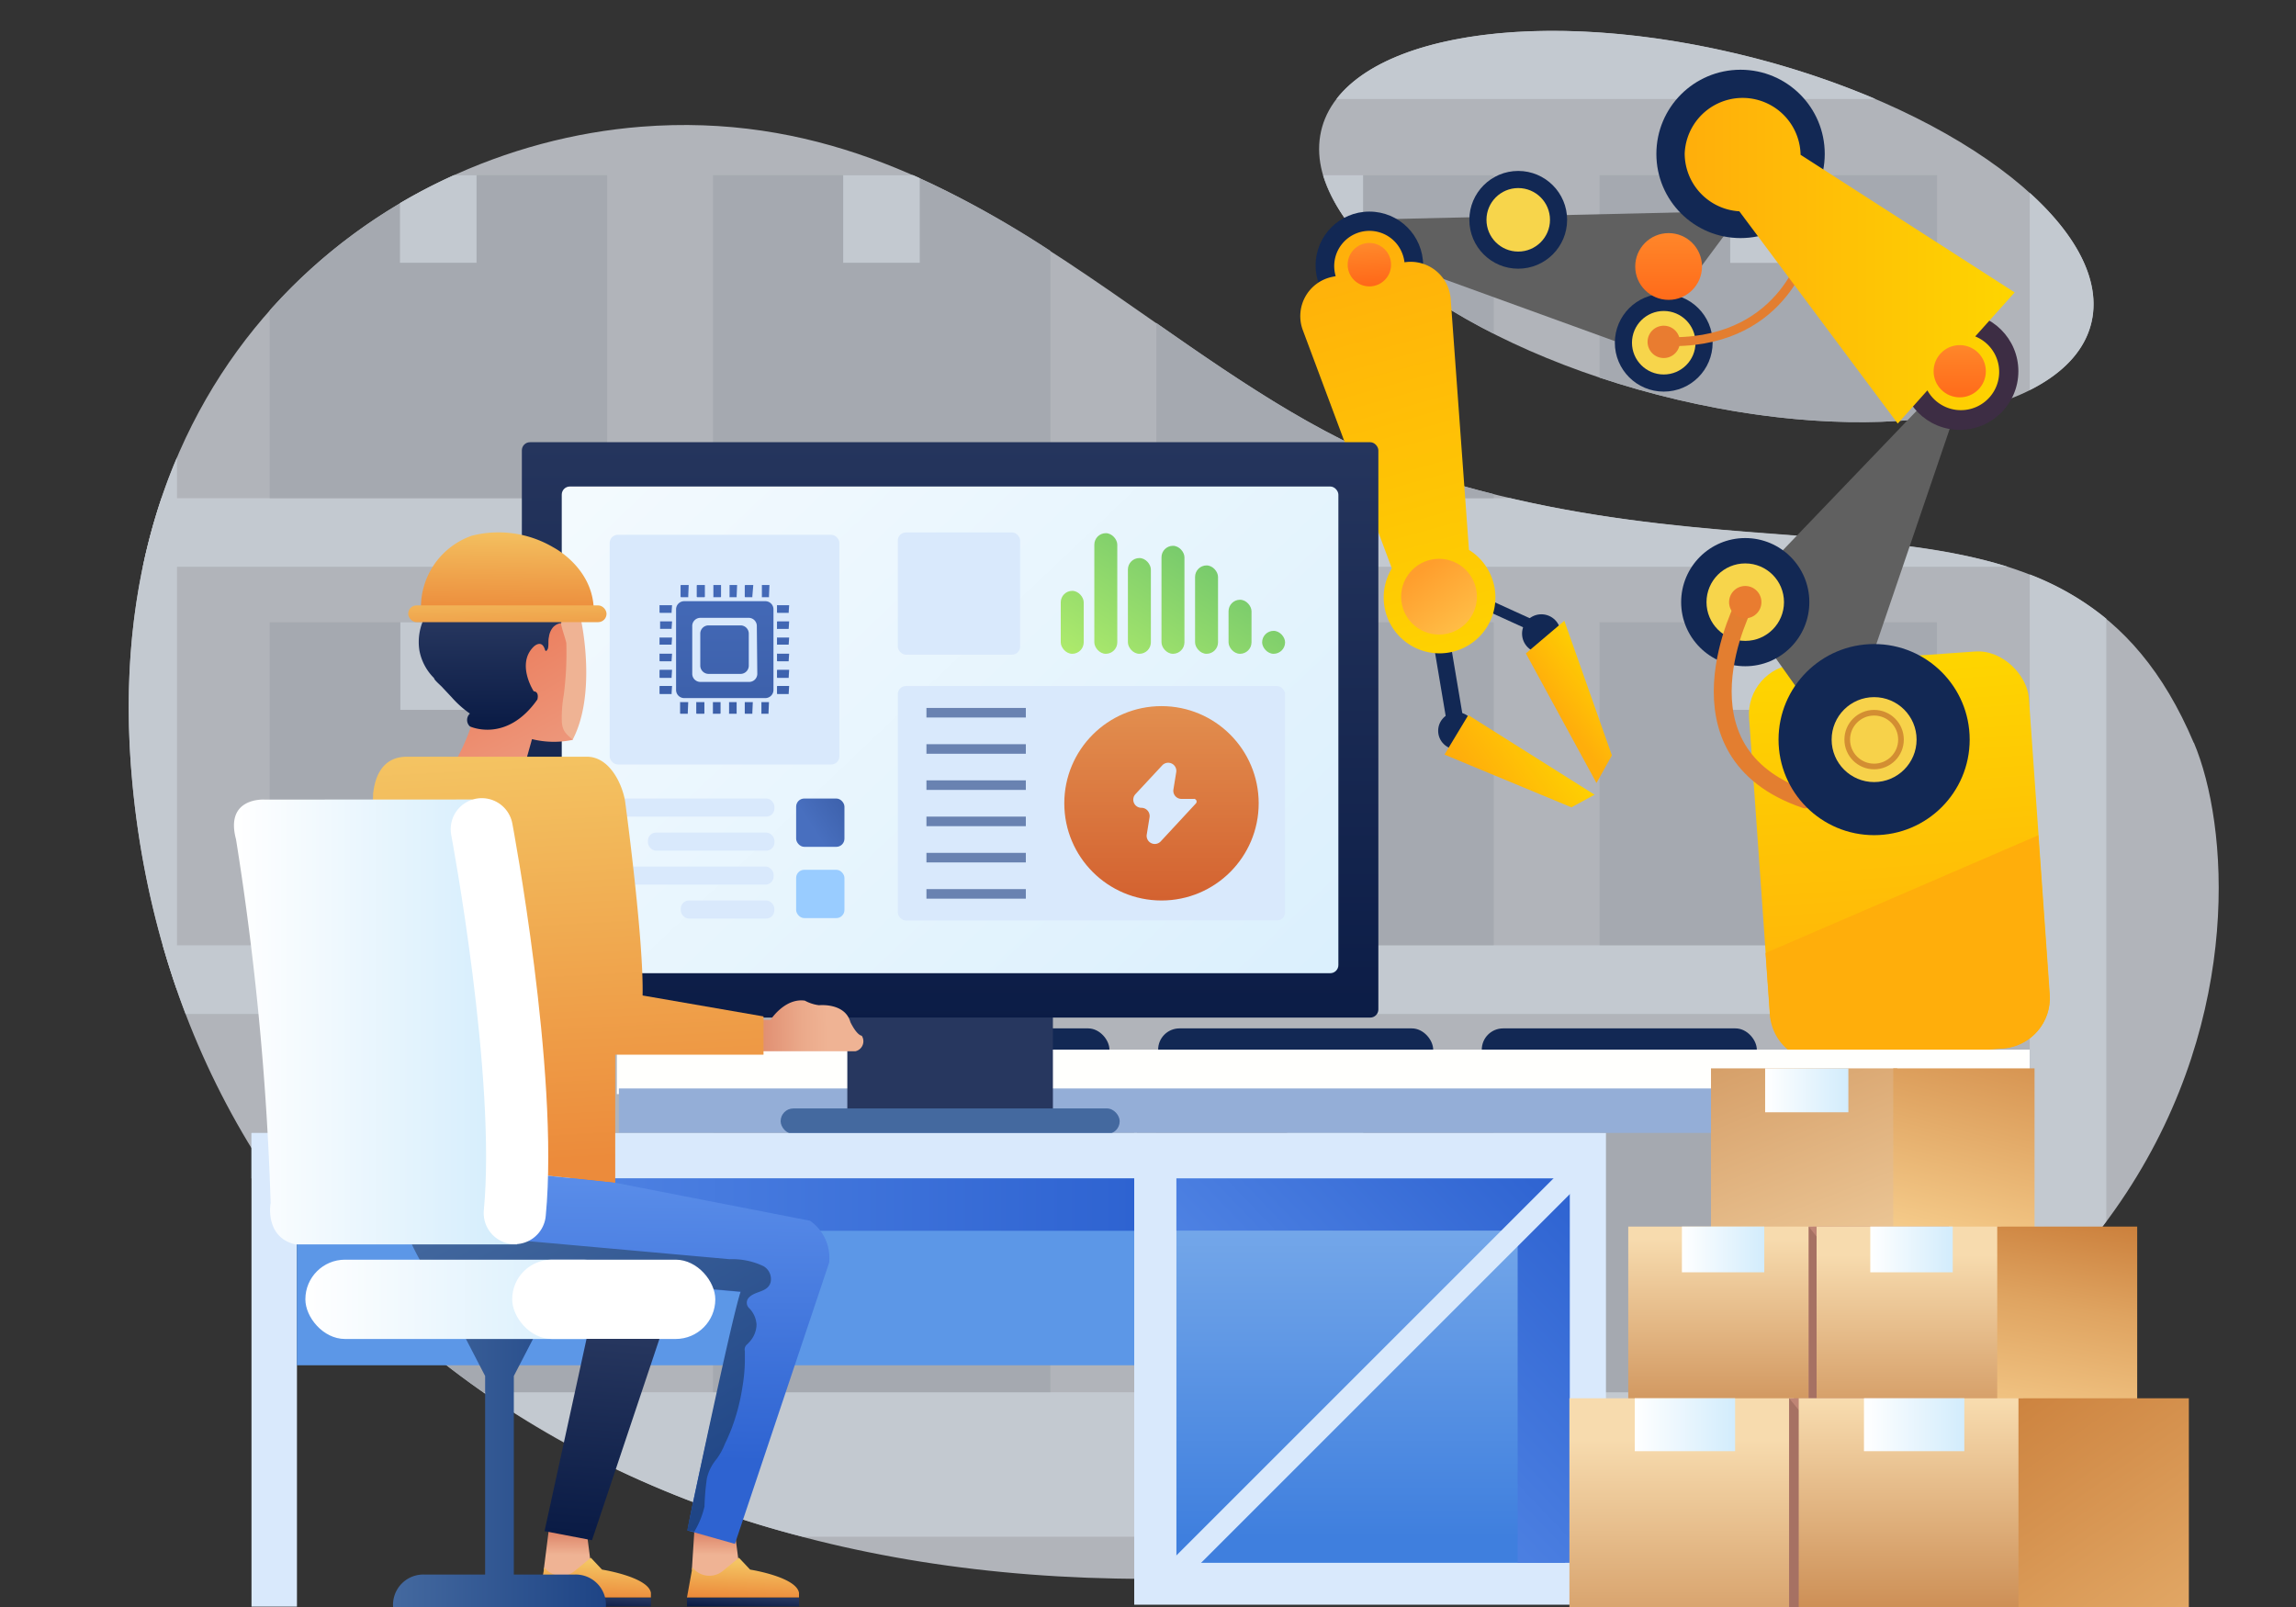 <svg xmlns="http://www.w3.org/2000/svg" xmlns:xlink="http://www.w3.org/1999/xlink" width="240" height="168" viewBox="0 0 240 168">
  <rect x="0" y="0" width="240" height="168" fill="#333333" stroke="none"/>
  <defs>
    <style>
      .cls-1, .cls-15, .cls-17, .cls-20, .cls-67 {
        fill: none;
      }

      .cls-2 {
        opacity: 0.78;
      }

      .cls-3 {
        fill: #d5d9e0;
      }

      .cls-3, .cls-4, .cls-5 {
        fill-rule: evenodd;
      }

      .cls-4, .cls-6 {
        fill: #ecf4fd;
      }

      .cls-5, .cls-7 {
        fill: #c5cbd4;
      }

      .cls-8 {
        fill: #122854;
      }

      .cls-9 {
        fill: url(#未命名的渐变_11);
      }

      .cls-10 {
        fill: url(#未命名的渐变_11-2);
      }

      .cls-11 {
        fill: #606060;
      }

      .cls-12 {
        fill: url(#未命名的渐变_11-3);
      }

      .cls-13 {
        fill: #ffae0b;
      }

      .cls-14 {
        fill: #f7d54b;
      }

      .cls-15, .cls-20 {
        stroke: #e37e30;
      }

      .cls-15, .cls-20, .cls-67 {
        stroke-linecap: round;
        stroke-linejoin: round;
      }

      .cls-15 {
        stroke-width: 1.87px;
      }

      .cls-16 {
        fill: #f7d24a;
      }

      .cls-17 {
        stroke: #d38e32;
        stroke-width: 0.59px;
      }

      .cls-17, .cls-45 {
        stroke-miterlimit: 10;
      }

      .cls-18 {
        fill: #e97c30;
      }

      .cls-19 {
        fill: #3d2d44;
      }

      .cls-20 {
        stroke-width: 0.93px;
      }

      .cls-21 {
        fill: url(#未命名的渐变_11-4);
      }

      .cls-22 {
        fill: url(#未命名的渐变_11-5);
      }

      .cls-23 {
        fill: url(#未命名的渐变_17);
      }

      .cls-24 {
        fill: url(#未命名的渐变_17-2);
      }

      .cls-25 {
        fill: url(#未命名的渐变_23);
      }

      .cls-26 {
        fill: url(#未命名的渐变_17-3);
      }

      .cls-27 {
        fill: #fffffd;
      }

      .cls-28 {
        fill: #94aed7;
      }

      .cls-29 {
        fill: #27375f;
      }

      .cls-30 {
        fill: #44699f;
      }

      .cls-31 {
        fill: url(#linear-gradient);
      }

      .cls-32 {
        fill: url(#linear-gradient-2);
      }

      .cls-33 {
        fill: #d9e9fc;
      }

      .cls-34 {
        fill: url(#未命名的渐变_64);
      }

      .cls-35 {
        fill: #9cf;
      }

      .cls-36 {
        fill: url(#linear-gradient-3);
      }

      .cls-37 {
        fill: url(#linear-gradient-5);
      }

      .cls-38 {
        fill: url(#linear-gradient-6);
      }

      .cls-39 {
        fill: url(#linear-gradient-7);
      }

      .cls-40 {
        fill: url(#linear-gradient-8);
      }

      .cls-41 {
        fill: url(#linear-gradient-9);
      }

      .cls-42 {
        fill: url(#linear-gradient-10);
      }

      .cls-43 {
        fill: url(#linear-gradient-11);
      }

      .cls-44 {
        fill: url(#linear-gradient-12);
      }

      .cls-45 {
        fill: #6982b1;
        stroke: #6982b1;
      }

      .cls-46 {
        fill: #5c97e7;
      }

      .cls-47 {
        fill: url(#linear-gradient-13);
      }

      .cls-48 {
        fill: url(#linear-gradient-14);
      }

      .cls-49 {
        fill: url(#linear-gradient-15);
      }

      .cls-50 {
        fill: url(#未命名的渐变_40);
      }

      .cls-51 {
        fill: url(#linear-gradient-16);
      }

      .cls-52 {
        fill: url(#linear-gradient-17);
      }

      .cls-53 {
        fill: url(#未命名的渐变_40-2);
      }

      .cls-54 {
        fill: url(#linear-gradient-18);
      }

      .cls-55 {
        fill: url(#linear-gradient-19);
      }

      .cls-56 {
        fill: url(#未命名的渐变_59);
      }

      .cls-57 {
        fill: #efb394;
      }

      .cls-58 {
        fill: url(#linear-gradient-20);
      }

      .cls-59 {
        fill: url(#linear-gradient-21);
      }

      .cls-60 {
        fill: url(#linear-gradient-22);
      }

      .cls-61 {
        fill: url(#linear-gradient-23);
      }

      .cls-62 {
        fill: url(#linear-gradient-24);
      }

      .cls-63 {
        fill: url(#linear-gradient-25);
      }

      .cls-64 {
        fill: url(#linear-gradient-26);
      }

      .cls-65 {
        fill: url(#linear-gradient-27);
      }

      .cls-66 {
        fill: url(#linear-gradient-28);
      }

      .cls-67 {
        stroke: #fff;
        stroke-width: 6.5px;
      }

      .cls-68 {
        fill: url(#linear-gradient-29);
      }

      .cls-69 {
        fill: #fff;
      }

      .cls-70 {
        fill: url(#linear-gradient-30);
      }

      .cls-71 {
        fill: url(#linear-gradient-31);
      }

      .cls-72 {
        fill: url(#未命名的渐变_66);
      }

      .cls-73 {
        fill: url(#linear-gradient-32);
      }

      .cls-74 {
        fill: url(#未命名的渐变_38);
      }

      .cls-75 {
        fill: #bf8575;
      }

      .cls-76 {
        fill: url(#linear-gradient-33);
      }

      .cls-77 {
        fill: #a67163;
      }

      .cls-78 {
        fill: url(#未命名的渐变_37);
      }

      .cls-79 {
        fill: url(#未命名的渐变_65);
      }

      .cls-80 {
        fill: url(#linear-gradient-34);
      }

      .cls-81 {
        fill: url(#未命名的渐变_5);
      }

      .cls-82 {
        fill: url(#linear-gradient-35);
      }

      .cls-83 {
        fill: url(#未命名的渐变_3);
      }

      .cls-84 {
        fill: url(#未命名的渐变_60);
      }

      .cls-85 {
        fill: url(#linear-gradient-36);
      }
    </style>
    <linearGradient id="未命名的渐变_11" data-name="未命名的渐变 11" x1="264.92" y1="91.59" x2="272.03" y2="91.59" gradientTransform="matrix(-0.81, 0.58, 0.58, 0.81, 330.51, -157.14)" gradientUnits="userSpaceOnUse">
      <stop offset="0" stop-color="#fed500"/>
      <stop offset="1" stop-color="#ffae0b"/>
    </linearGradient>
    <linearGradient id="未命名的渐变_11-2" x1="272.91" y1="93.12" x2="283.25" y2="93.12" xlink:href="#未命名的渐变_11"/>
    <linearGradient id="未命名的渐变_11-3" x1="212.69" y1="-86.64" x2="212.69" y2="-45.06" gradientTransform="matrix(1, 0, 0, -1, -14.14, 23.65)" xlink:href="#未命名的渐变_11"/>
    <linearGradient id="未命名的渐变_11-4" x1="202.6" y1="27.14" x2="237.08" y2="27.14" gradientTransform="matrix(-1, 0, 0, 1, 413.18, 0)" xlink:href="#未命名的渐变_11"/>
    <linearGradient id="未命名的渐变_11-5" x1="276.31" y1="84.85" x2="258.83" y2="36.88" xlink:href="#未命名的渐变_11"/>
    <linearGradient id="未命名的渐变_17" data-name="未命名的渐变 17" x1="238.76" y1="23.7" x2="238.76" y2="32.29" gradientTransform="matrix(-1, 0, 0, 1, 413.18, 0)" gradientUnits="userSpaceOnUse">
      <stop offset="0" stop-color="#ff892b"/>
      <stop offset="1" stop-color="#ff6718"/>
    </linearGradient>
    <linearGradient id="未命名的渐变_17-2" x1="208.33" y1="35.56" x2="208.33" y2="42.26" xlink:href="#未命名的渐变_17"/>
    <linearGradient id="未命名的渐变_23" data-name="未命名的渐变 23" x1="274.12" y1="79.64" x2="274.12" y2="70.56" gradientTransform="matrix(-0.81, 0.58, 0.58, 0.81, 330.51, -157.14)" gradientUnits="userSpaceOnUse">
      <stop offset="0" stop-color="#ffc44c"/>
      <stop offset="1" stop-color="#ff9e2d"/>
    </linearGradient>
    <linearGradient id="未命名的渐变_17-3" x1="270.16" y1="25.42" x2="269.91" y2="29.93" xlink:href="#未命名的渐变_17"/>
    <linearGradient id="linear-gradient" x1="99.32" y1="41.47" x2="99.32" y2="109.61" gradientUnits="userSpaceOnUse">
      <stop offset="0" stop-color="#27375f"/>
      <stop offset="1" stop-color="#0a1b45"/>
    </linearGradient>
    <linearGradient id="linear-gradient-2" x1="38.63" y1="12.44" x2="153.24" y2="133.04" gradientUnits="userSpaceOnUse">
      <stop offset="0" stop-color="#fff"/>
      <stop offset="1" stop-color="#d2ecfc"/>
    </linearGradient>
    <linearGradient id="未命名的渐变_64" data-name="未命名的渐变 64" x1="81.08" y1="89.08" x2="94.3" y2="80.35" gradientUnits="userSpaceOnUse">
      <stop offset="0.29" stop-color="#486fbf"/>
      <stop offset="1" stop-color="#2c4b8d"/>
    </linearGradient>
    <linearGradient id="linear-gradient-3" x1="75.74" y1="54.89" x2="75.74" y2="100.11" gradientUnits="userSpaceOnUse">
      <stop offset="0" stop-color="#486fbf"/>
      <stop offset="1" stop-color="#2c4b8d"/>
    </linearGradient>
    <linearGradient id="linear-gradient-5" x1="106.74" y1="73.47" x2="123.87" y2="46.53" gradientUnits="userSpaceOnUse">
      <stop offset="0" stop-color="#c5f86b"/>
      <stop offset="1" stop-color="#59b86d"/>
    </linearGradient>
    <linearGradient id="linear-gradient-6" x1="107.87" y1="74.19" x2="125" y2="47.25" xlink:href="#linear-gradient-5"/>
    <linearGradient id="linear-gradient-7" x1="110.96" y1="76.15" x2="128.09" y2="49.21" xlink:href="#linear-gradient-5"/>
    <linearGradient id="linear-gradient-8" x1="113.17" y1="77.55" x2="130.29" y2="50.62" xlink:href="#linear-gradient-5"/>
    <linearGradient id="linear-gradient-9" x1="116.13" y1="79.44" x2="133.26" y2="52.5" xlink:href="#linear-gradient-5"/>
    <linearGradient id="linear-gradient-10" x1="119.44" y1="81.54" x2="136.57" y2="54.61" xlink:href="#linear-gradient-5"/>
    <linearGradient id="linear-gradient-11" x1="122.67" y1="83.6" x2="139.8" y2="56.66" xlink:href="#linear-gradient-5"/>
    <linearGradient id="linear-gradient-12" x1="121.41" y1="50.9" x2="121.41" y2="101" gradientUnits="userSpaceOnUse">
      <stop offset="0" stop-color="#f3c172"/>
      <stop offset="0.95" stop-color="#d05829"/>
    </linearGradient>
    <linearGradient id="linear-gradient-13" x1="143.28" y1="120.09" x2="143.28" y2="160.77" gradientUnits="userSpaceOnUse">
      <stop offset="0" stop-color="#81b1ec"/>
      <stop offset="1" stop-color="#3f7fde"/>
    </linearGradient>
    <linearGradient id="linear-gradient-14" x1="127.34" y1="158.74" x2="163.68" y2="124.06" gradientUnits="userSpaceOnUse">
      <stop offset="0" stop-color="#5f92ec"/>
      <stop offset="1" stop-color="#2e63d1"/>
    </linearGradient>
    <linearGradient id="linear-gradient-15" x1="31.03" y1="125.94" x2="118.56" y2="125.94" xlink:href="#linear-gradient-14"/>
    <linearGradient id="未命名的渐变_40" data-name="未命名的渐变 40" x1="59.27" y1="165.92" x2="59.34" y2="157.51" gradientUnits="userSpaceOnUse">
      <stop offset="0.4" stop-color="#efb394"/>
      <stop offset="0.85" stop-color="#d2684e"/>
    </linearGradient>
    <linearGradient id="linear-gradient-16" x1="62.37" y1="163.3" x2="62.18" y2="167.11" gradientUnits="userSpaceOnUse">
      <stop offset="0" stop-color="#f4c563"/>
      <stop offset="1" stop-color="#ec8b3b"/>
    </linearGradient>
    <linearGradient id="linear-gradient-17" x1="62.22" y1="166.89" x2="62.15" y2="168.16" xlink:href="#linear-gradient"/>
    <linearGradient id="未命名的渐变_40-2" x1="74.75" y1="165.92" x2="74.82" y2="157.51" xlink:href="#未命名的渐变_40"/>
    <linearGradient id="linear-gradient-18" x1="77.85" y1="163.3" x2="77.66" y2="167.11" xlink:href="#linear-gradient-16"/>
    <linearGradient id="linear-gradient-19" x1="77.7" y1="166.89" x2="77.63" y2="168.16" xlink:href="#linear-gradient"/>
    <linearGradient id="未命名的渐变_59" data-name="未命名的渐变 59" x1="91.79" y1="107.21" x2="74.71" y2="107.4" gradientUnits="userSpaceOnUse">
      <stop offset="0.31" stop-color="#efb394"/>
      <stop offset="0.46" stop-color="#ebaa8b"/>
      <stop offset="0.7" stop-color="#e19073"/>
      <stop offset="1" stop-color="#d2684e"/>
    </linearGradient>
    <linearGradient id="linear-gradient-20" x1="46.84" y1="60.71" x2="58.64" y2="81.65" gradientUnits="userSpaceOnUse">
      <stop offset="0" stop-color="#ea6f4c"/>
      <stop offset="1" stop-color="#ee9d82"/>
    </linearGradient>
    <linearGradient id="linear-gradient-21" x1="51.19" y1="64.63" x2="51.25" y2="75.99" xlink:href="#linear-gradient"/>
    <linearGradient id="linear-gradient-22" x1="53.12" y1="54.77" x2="53.03" y2="64.1" xlink:href="#linear-gradient-16"/>
    <linearGradient id="linear-gradient-23" x1="52.97" y1="61.02" x2="53.1" y2="67.77" xlink:href="#linear-gradient-16"/>
    <linearGradient id="linear-gradient-24" x1="58.44" y1="77.39" x2="60.79" y2="121.23" xlink:href="#linear-gradient-16"/>
    <linearGradient id="linear-gradient-25" x1="63.96" y1="119.45" x2="63.58" y2="152.59" xlink:href="#linear-gradient-14"/>
    <linearGradient id="linear-gradient-26" x1="55.18" y1="119.97" x2="76.48" y2="157.79" gradientUnits="userSpaceOnUse">
      <stop offset="0" stop-color="#44699f"/>
      <stop offset="1" stop-color="#1e4485"/>
    </linearGradient>
    <linearGradient id="linear-gradient-27" x1="41.09" y1="153.8" x2="63.33" y2="153.8" xlink:href="#linear-gradient-26"/>
    <linearGradient id="linear-gradient-28" x1="24.43" y1="106.82" x2="54.06" y2="106.82" xlink:href="#linear-gradient-2"/>
    <linearGradient id="linear-gradient-29" x1="31.92" y1="135.83" x2="65.16" y2="135.83" xlink:href="#linear-gradient-2"/>
    <linearGradient id="linear-gradient-30" x1="63.74" y1="139.4" x2="62.12" y2="160.45" xlink:href="#linear-gradient"/>
    <linearGradient id="linear-gradient-31" x1="197.55" y1="143.09" x2="179.26" y2="97.53" gradientUnits="userSpaceOnUse">
      <stop offset="0" stop-color="#f7dbae"/>
      <stop offset="1" stop-color="#ca8a50"/>
    </linearGradient>
    <linearGradient id="未命名的渐变_66" data-name="未命名的渐变 66" x1="200.44" y1="139.36" x2="211.08" y2="98.46" gradientUnits="userSpaceOnUse">
      <stop offset="0.24" stop-color="#f5cb8a"/>
      <stop offset="1" stop-color="#c4732f"/>
    </linearGradient>
    <linearGradient id="linear-gradient-32" x1="184.51" y1="113.99" x2="193.21" y2="113.99" xlink:href="#linear-gradient-2"/>
    <linearGradient id="未命名的渐变_38" data-name="未命名的渐变 38" x1="179.84" y1="126.41" x2="179.84" y2="150" gradientUnits="userSpaceOnUse">
      <stop offset="0.13" stop-color="#f7dbae"/>
      <stop offset="1" stop-color="#ca8a50"/>
    </linearGradient>
    <linearGradient id="linear-gradient-33" x1="175.81" y1="130.62" x2="184.42" y2="130.62" xlink:href="#linear-gradient-2"/>
    <linearGradient id="未命名的渐变_37" data-name="未命名的渐变 37" x1="199.54" y1="125.33" x2="199.54" y2="152.01" gradientUnits="userSpaceOnUse">
      <stop offset="0.22" stop-color="#f7dbae"/>
      <stop offset="1" stop-color="#ca8a50"/>
    </linearGradient>
    <linearGradient id="未命名的渐变_65" data-name="未命名的渐变 65" x1="213.53" y1="151.66" x2="221.51" y2="107.93" gradientUnits="userSpaceOnUse">
      <stop offset="0" stop-color="#f5cb8a"/>
      <stop offset="0.12" stop-color="#efc07f"/>
      <stop offset="0.34" stop-color="#dfa461"/>
      <stop offset="0.62" stop-color="#c67632"/>
      <stop offset="0.63" stop-color="#c4732f"/>
    </linearGradient>
    <linearGradient id="linear-gradient-34" x1="195.5" y1="130.62" x2="204.12" y2="130.62" xlink:href="#linear-gradient-2"/>
    <linearGradient id="未命名的渐变_5" data-name="未命名的渐变 5" x1="175.79" y1="138.83" x2="175.79" y2="176.54" gradientUnits="userSpaceOnUse">
      <stop offset="0.31" stop-color="#f7dbae"/>
      <stop offset="1" stop-color="#ca8a50"/>
    </linearGradient>
    <linearGradient id="linear-gradient-35" x1="170.88" y1="148.94" x2="181.36" y2="148.94" xlink:href="#linear-gradient-2"/>
    <linearGradient id="未命名的渐变_3" data-name="未命名的渐变 3" x1="199.75" y1="143.17" x2="199.75" y2="169.59" gradientUnits="userSpaceOnUse">
      <stop offset="0.13" stop-color="#f7dbae"/>
      <stop offset="1" stop-color="#ca8a50"/>
    </linearGradient>
    <linearGradient id="未命名的渐变_60" data-name="未命名的渐变 60" x1="242.38" y1="189.13" x2="201.95" y2="131.51" gradientUnits="userSpaceOnUse">
      <stop offset="0" stop-color="#f5cb8a"/>
      <stop offset="0.34" stop-color="#e2a866"/>
      <stop offset="0.77" stop-color="#cc823e"/>
      <stop offset="1" stop-color="#c4732f"/>
    </linearGradient>
    <linearGradient id="linear-gradient-36" x1="194.84" y1="148.94" x2="205.33" y2="148.94" xlink:href="#linear-gradient-2"/>
  </defs>
  <title>web插画v1</title>
  <g id="图层_3" data-name="图层 3">
    <path class="cls-1" d="M75.75,24.9C117.09,31.72,147.47,3.17,168.14,0c31.06-4.71,66.19,25.82,30.36,89.15s-51.58,78.39-97.79,76.94c-37-1.15-64.72-32.56-74.1-55.61C11.93,74.47,34.42,18.09,75.75,24.9Z"/>
    <g id="BG" class="cls-2">
      <path class="cls-3" d="M229.33,77.65c7.18,17,6.34,79.48-97,86.94-68.82,5-113.55-30.81-118.49-82.65C9.72,38.55,39.26,15.44,67,13.25c35.56-2.81,55,27.88,82.67,36.59,38.07,12,67-2.1,79.64,27.81Zm-48-72.08C159.08.33,139.66,4.18,138,14.18s15.09,22.37,37.37,27.61,41.7,1.39,43.35-8.61-15.1-22.37-37.37-27.61Z"/>
      <path class="cls-4" d="M157.86,52.08c20.92,4.88,38.7,3,52,7.17H14.93a62.7,62.7,0,0,1,1.95-7.17Z"/>
      <path class="cls-4" d="M139.7,10.35c5.45-7.07,22.5-9.29,41.66-4.78a90.66,90.66,0,0,1,14.69,4.78Z"/>
      <path class="cls-4" d="M217.18,106H19.4q-1.33-3.51-2.39-7.17H217.18V106Z"/>
      <path class="cls-4" d="M200.51,145.55c-10,6.28-22.87,11.58-39.44,15.1H83.89a104.37,104.37,0,0,1-33.37-15.1Z"/>
      <g>
        <g>
          <path class="cls-5" d="M63.47,18.32V52.08H28.19V32.46A57.35,57.35,0,0,1,47.47,18.32Z"/>
          <path class="cls-4" d="M49.81,18.32v9.15h-8V21.23a57.55,57.55,0,0,1,5.62-2.91Z"/>
        </g>
        <g>
          <path class="cls-5" d="M95.45,18.32a102.66,102.66,0,0,1,14.35,7.91V52.08H74.53V18.32Z"/>
          <path class="cls-4" d="M95.45,18.32l.69.31v8.84h-8V18.32Z"/>
        </g>
        <g>
          <path class="cls-5" d="M120.87,33.76c9.31,6.5,18.49,12.82,28.82,16.08,2.18.69,4.33,1.29,6.45,1.82v.42H120.87V33.76Zm17.44-15.44h17.83V34.89C146.62,30.07,140,24,138.31,18.32Z"/>
          <path class="cls-4" d="M138.31,18.32h4.17v6.82A17.8,17.8,0,0,1,138.31,18.32Z"/>
        </g>
        <g>
          <path class="cls-5" d="M167.2,39.47V18.32h35.28V43.59c-7.53,1.08-17,.57-27.1-1.8C172.56,41.13,169.82,40.35,167.2,39.47Z"/>
          <rect class="cls-6" x="180.86" y="18.32" width="7.96" height="9.16"/>
        </g>
      </g>
      <g>
        <g>
          <rect class="cls-7" x="28.19" y="65.05" width="35.27" height="33.76"/>
          <rect class="cls-6" x="41.85" y="65.05" width="7.96" height="9.16"/>
        </g>
        <g>
          <rect class="cls-7" x="74.53" y="65.05" width="35.27" height="33.76"/>
          <rect class="cls-6" x="88.19" y="65.05" width="7.96" height="9.16"/>
        </g>
        <g>
          <rect class="cls-7" x="120.87" y="65.05" width="35.27" height="33.76"/>
          <rect class="cls-6" x="134.53" y="65.05" width="7.96" height="9.16"/>
        </g>
        <g>
          <rect class="cls-7" x="167.2" y="65.05" width="35.27" height="33.76"/>
          <rect class="cls-6" x="180.86" y="65.05" width="7.96" height="9.16"/>
        </g>
      </g>
      <g>
        <g>
          <path class="cls-5" d="M63.47,145.55H50.52A86,86,0,0,1,28.19,123V111.79H63.47Z"/>
          <rect class="cls-6" x="41.85" y="111.79" width="7.96" height="9.16"/>
        </g>
        <g>
          <rect class="cls-7" x="74.53" y="111.79" width="35.27" height="33.76"/>
          <rect class="cls-6" x="88.19" y="111.79" width="7.96" height="9.16"/>
        </g>
        <g>
          <rect class="cls-7" x="120.87" y="111.79" width="35.27" height="33.76"/>
          <rect class="cls-6" x="134.53" y="111.79" width="7.96" height="9.16"/>
        </g>
        <g>
          <rect class="cls-7" x="167.2" y="111.79" width="35.27" height="33.76"/>
          <rect class="cls-6" x="180.86" y="111.79" width="7.96" height="9.16"/>
        </g>
      </g>
      <path class="cls-4" d="M212.17,60.05a29,29,0,0,1,8,4.63v63a66.12,66.12,0,0,1-8,8.92V60.05Zm0-39.89c4.75,4.3,7.24,8.87,6.56,13-.53,3.2-2.88,5.77-6.56,7.62Z"/>
      <path class="cls-4" d="M18.5,47.82v55.7a92.44,92.44,0,0,1-4.65-21.58C12.58,68.66,14.47,57.28,18.5,47.82Z"/>
    </g>
  </g>
  <g id="图层_1" data-name="图层 1">
    <g>
      <rect class="cls-8" x="154.9" y="107.51" width="28.75" height="4.45" rx="2.23" transform="translate(338.54 219.47) rotate(-180)"/>
      <rect class="cls-8" x="121.06" y="107.51" width="28.75" height="4.45" rx="2.23" transform="translate(270.87 219.47) rotate(180)"/>
      <rect class="cls-8" x="87.23" y="107.51" width="28.75" height="4.45" rx="2.23" transform="translate(203.2 219.47) rotate(180)"/>
      <g>
        <g>
          <rect class="cls-8" x="157.55" y="61.83" width="1.15" height="5.25" transform="translate(282.31 -52.75) rotate(114.48)"/>
          <rect class="cls-8" x="150.3" y="64.8" width="1.76" height="10.29" transform="translate(311.88 113.81) rotate(170.44)"/>
          <circle class="cls-8" cx="161.12" cy="66.24" r="2.02"/>
          <circle class="cls-8" cx="152.27" cy="76.4" r="1.94"/>
          <polyline class="cls-9" points="163.52 64.9 159.5 68.31 166.88 81.86 168.49 78.97"/>
          <polyline class="cls-10" points="166.68 83.08 164.26 84.4 150.99 78.89 153.48 74.76"/>
        </g>
        <polygon class="cls-11" points="179.26 22.12 141.12 23 141.12 25.62 169.26 35.83 171.91 35.83 181.33 23.14 179.26 22.12"/>
        <g>
          <rect class="cls-12" x="183.89" y="68.71" width="29.32" height="41.58" rx="5.26" transform="translate(402.91 164.8) rotate(175.96)"/>
          <path class="cls-13" d="M213.06,87.32,214.23,104a5.26,5.26,0,0,1-4.88,5.62l-18.75,1.33A5.27,5.27,0,0,1,185,106l-.45-6.37Z"/>
        </g>
        <polygon class="cls-11" points="204.85 41.76 192.38 78.34 181.33 62.77 204.31 38.81 204.85 41.76"/>
        <circle class="cls-8" cx="182.43" cy="62.95" r="6.7"/>
        <circle class="cls-14" cx="182.43" cy="62.95" r="4.05"/>
        <path class="cls-15" d="M182.43,63s-8.31,15.59,6.29,20.57"/>
        <g>
          <circle class="cls-8" cx="195.9" cy="77.32" r="9.99"/>
          <circle class="cls-16" cx="195.9" cy="77.32" r="4.44"/>
          <circle class="cls-17" cx="195.9" cy="77.32" r="2.81"/>
        </g>
        <circle class="cls-18" cx="182.43" cy="62.95" r="1.69"/>
        <circle class="cls-8" cx="181.94" cy="16.09" r="8.8"/>
        <circle class="cls-19" cx="204.85" cy="38.81" r="6.13"/>
        <circle class="cls-8" cx="158.7" cy="22.98" r="5.11"/>
        <circle class="cls-8" cx="173.91" cy="35.83" r="5.11"/>
        <circle class="cls-14" cx="173.91" cy="35.83" r="3.32"/>
        <circle class="cls-14" cx="158.7" cy="22.98" r="3.32"/>
        <path class="cls-20" d="M188.91,25.72s-2.15,9.92-13.93,10"/>
        <path class="cls-21" d="M176.1,16.05a6.06,6.06,0,0,1,12.11,0v.13l22.38,14.39-4.12,4.6a4,4,0,1,1-5,5.64l-3.1,3.47L181.81,22.09A6.07,6.07,0,0,1,176.1,16.05Z"/>
        <circle class="cls-18" cx="173.91" cy="35.74" r="1.69"/>
        <circle class="cls-8" cx="143.14" cy="27.74" r="5.62"/>
        <path class="cls-22" d="M145.49,59.42l-9.3-24.89a4.19,4.19,0,0,1,3.09-5.59l.34-.07a3.68,3.68,0,0,1,6.53-3.18,3.8,3.8,0,0,1,.66,1.73,4.2,4.2,0,0,1,4.83,3.84l1.91,26.23a5.6,5.6,0,0,1,1.68,1.58,5.84,5.84,0,1,1-9.74.35Z"/>
        <circle class="cls-23" cx="174.42" cy="27.86" r="3.49"/>
        <circle class="cls-24" cx="204.85" cy="38.81" r="2.73"/>
        <circle class="cls-25" cx="150.42" cy="62.38" r="3.96"/>
        <circle class="cls-26" cx="143.14" cy="27.67" r="2.27"/>
      </g>
      <rect class="cls-27" x="64.49" y="109.74" width="147.68" height="4.65" transform="translate(276.65 224.12) rotate(-180)"/>
      <rect class="cls-28" x="64.7" y="113.79" width="147.68" height="4.65" transform="translate(277.07 232.23) rotate(-180)"/>
    </g>
    <g>
      <rect class="cls-29" x="88.57" y="106.37" width="21.49" height="9.79"/>
      <rect class="cls-30" x="81.6" y="115.88" width="35.44" height="2.67" rx="1.33"/>
      <g>
        <rect class="cls-31" x="54.55" y="46.23" width="89.53" height="60.15" rx="0.85"/>
        <rect class="cls-32" x="58.72" y="50.86" width="81.18" height="50.88" rx="0.85"/>
        <rect class="cls-33" x="63.73" y="55.91" width="24.01" height="24.01" rx="0.85"/>
        <rect class="cls-33" x="93.85" y="55.66" width="12.78" height="12.78" rx="0.85"/>
        <rect class="cls-34" x="83.22" y="83.48" width="5.05" height="5.05" rx="0.85"/>
        <rect class="cls-33" x="63.15" y="83.48" width="17.8" height="1.89" rx="0.85"/>
        <rect class="cls-33" x="63.07" y="90.59" width="17.8" height="1.89" rx="0.85"/>
        <rect class="cls-33" x="71.16" y="94.14" width="9.78" height="1.89" rx="0.85"/>
        <rect class="cls-33" x="67.73" y="87.04" width="13.22" height="1.89" rx="0.85"/>
        <rect class="cls-35" x="83.22" y="90.93" width="5.05" height="5.05" rx="0.85"/>
        <rect class="cls-33" x="93.85" y="71.72" width="40.48" height="24.51" rx="0.85"/>
        <g>
          <path class="cls-36" d="M80,62.85H71.52a.85.85,0,0,0-.85.85v8.43a.85.85,0,0,0,.85.85H80a.85.85,0,0,0,.85-.85V63.7A.85.85,0,0,0,80,62.85Zm-.84,7.59a.85.85,0,0,1-.85.85H73.21a.85.85,0,0,1-.85-.85v-5a.85.85,0,0,1,.85-.85h5.05a.85.85,0,0,1,.85.85Zm-7.17-9.28h-.79a.06.06,0,0,0-.06.05v1.16a.06.06,0,0,0,.06.06h.74a.06.06,0,0,0,0-.06Zm1.69,0h-.79a.06.06,0,0,0-.06.05v1.16a.06.06,0,0,0,.06.06h.73a.06.06,0,0,0,.06-.06Zm1.69,0h-.8a0,0,0,0,0,0,.05v1.16a.06.06,0,0,0,0,.06h.74a.06.06,0,0,0,.06-.06Zm1.68,0h-.79a0,0,0,0,0,0,.05v1.16a.06.06,0,0,0,0,.06H77a.06.06,0,0,0,0-.06Zm1.69,0H77.9a0,0,0,0,0-.05.05v1.16a.06.06,0,0,0,.05.06h.74a.06.06,0,0,0,0-.06Zm1.69,0h-.79a0,0,0,0,0,0,.05v1.16a.06.06,0,0,0,0,.06h.74a.06.06,0,0,0,0-.06ZM71.94,73.4h-.79a.06.06,0,0,0-.06,0v1.16a.06.06,0,0,0,.06.06h.74a.06.06,0,0,0,0-.06Zm1.69,0h-.79a.06.06,0,0,0-.06,0v1.16a.06.06,0,0,0,.06.06h.73a.06.06,0,0,0,.06-.06Zm1.69,0h-.8a0,0,0,0,0,0,0v1.16a.06.06,0,0,0,0,.06h.74a.06.06,0,0,0,.06-.06Zm1.68,0h-.79a0,0,0,0,0,0,0v1.16a.06.06,0,0,0,0,.06H77a.06.06,0,0,0,0-.06Zm1.69,0H77.9a0,0,0,0,0-.05,0v1.16a.06.06,0,0,0,.05.06h.74a.06.06,0,0,0,0-.06Zm1.69,0h-.79a0,0,0,0,0,0,0v1.16a.06.06,0,0,0,0,.06h.74a.06.06,0,0,0,0-.06Zm2.11-10.13H81.28a.06.06,0,0,0-.06,0v.74a.06.06,0,0,0,.06.06h1.16a.06.06,0,0,0,0-.06Zm0,1.69H81.28a.06.06,0,0,0-.06.05v.74a.06.06,0,0,0,.06,0h1.16a0,0,0,0,0,0,0Zm0,1.69H81.28a.06.06,0,0,0-.06,0v.74a.06.06,0,0,0,.06,0h1.16a0,0,0,0,0,0,0Zm0,1.69H81.28a.06.06,0,0,0-.06,0v.74a.06.06,0,0,0,.06.05h1.16a0,0,0,0,0,0-.05Zm0,1.68H81.28a.06.06,0,0,0-.06.06v.74a.06.06,0,0,0,.06.05h1.16a.05.05,0,0,0,0-.05Zm0,1.69H81.28a.06.06,0,0,0-.06.06v.73a.06.06,0,0,0,.06.06h1.16a.06.06,0,0,0,0-.06ZM70.25,63.27H69a.06.06,0,0,0-.06,0v.74a.06.06,0,0,0,.06.06H70.2a.06.06,0,0,0,0-.06Zm0,1.69H69A.06.06,0,0,0,69,65v.74a.06.06,0,0,0,.06,0H70.2a0,0,0,0,0,0,0Zm0,1.69H69a.06.06,0,0,0-.06,0v.74a.06.06,0,0,0,.06,0H70.2a0,0,0,0,0,0,0Zm0,1.69H69a.06.06,0,0,0-.06,0v.74a.06.06,0,0,0,.06.05H70.2a0,0,0,0,0,0-.05Zm0,1.68H69a.06.06,0,0,0-.06.06v.74a.06.06,0,0,0,.06.05H70.2a.05.05,0,0,0,0-.05Zm0,1.69H69a.06.06,0,0,0-.06.06v.73a.06.06,0,0,0,.06.06H70.2a.06.06,0,0,0,0-.06Z"/>
          <path class="cls-36" d="M78.27,66.23v3.36a.86.86,0,0,1-.85.86H74.06a.87.87,0,0,1-.86-.86V66.23a.86.86,0,0,1,.86-.85h3.36A.86.86,0,0,1,78.27,66.23Z"/>
        </g>
        <g>
          <rect class="cls-37" x="110.88" y="61.77" width="2.4" height="6.58" rx="1.2"/>
          <rect class="cls-38" x="114.39" y="55.74" width="2.4" height="12.61" rx="1.2"/>
          <rect class="cls-39" x="117.9" y="58.34" width="2.4" height="10.01" rx="1.2"/>
          <rect class="cls-40" x="121.41" y="57.06" width="2.4" height="11.29" rx="1.2"/>
          <rect class="cls-41" x="124.92" y="59.11" width="2.4" height="9.24" rx="1.2"/>
          <rect class="cls-42" x="128.42" y="62.7" width="2.4" height="5.65" rx="1.2"/>
          <rect class="cls-43" x="131.93" y="65.95" width="2.4" height="2.4" rx="1.2"/>
        </g>
        <circle class="cls-44" cx="121.41" cy="83.98" r="10.16"/>
        <path class="cls-33" d="M124.8,83.52h-1.3a.85.85,0,0,1-.84-1l.29-1.79a.85.85,0,0,0-1.46-.72l-2.79,3a.85.85,0,0,0,.62,1.44h0a.86.86,0,0,1,.84,1l-.29,1.79a.85.85,0,0,0,1.46.72L125,84a.29.29,0,0,0-.21-.49Z"/>
        <g>
          <line class="cls-45" x1="96.84" y1="74.51" x2="107.23" y2="74.51"/>
          <line class="cls-45" x1="96.84" y1="78.3" x2="107.23" y2="78.3"/>
          <line class="cls-45" x1="96.84" y1="82.08" x2="107.23" y2="82.08"/>
          <line class="cls-45" x1="96.84" y1="85.87" x2="107.23" y2="85.87"/>
          <line class="cls-45" x1="96.84" y1="89.66" x2="107.23" y2="89.66"/>
          <line class="cls-45" x1="96.84" y1="93.45" x2="107.23" y2="93.45"/>
        </g>
      </g>
    </g>
    <g>
      <rect class="cls-33" x="26.29" y="118.45" width="4.75" height="49.51"/>
      <rect class="cls-33" x="26.29" y="118.45" width="92.56" height="4.75"/>
      <rect class="cls-46" x="31.03" y="123.2" width="87.81" height="19.53"/>
      <rect class="cls-33" x="118.56" y="118.45" width="49.31" height="49.31"/>
      <rect class="cls-47" x="122.97" y="123.2" width="40.63" height="40.18"/>
      <polygon class="cls-48" points="158.64 123.2 158.64 123.2 122.97 123.2 122.97 128.65 158.64 128.65 158.64 163.38 164.09 163.38 164.09 128.65 164.09 123.2 164.09 123.2 158.64 123.2"/>
      <rect class="cls-33" x="142.77" y="113.77" width="2.37" height="59.04" transform="translate(143.49 -59.82) rotate(45)"/>
      <rect class="cls-49" x="31.03" y="123.2" width="87.53" height="5.47"/>
    </g>
  </g>
  <g id="图层_2" data-name="图层 2">
    <g>
      <g>
        <path class="cls-50" d="M57.43,159.42l-.59,4.68s3.81,3.14,4.9-.76l-.38-2.94"/>
        <path class="cls-51" d="M56.9,163.86a2.23,2.23,0,0,0,3.24.32l1.62-1.33,1.17,1.24s4.83.76,5.11,2.43V167H56.33Z"/>
        <rect class="cls-52" x="56.33" y="167.04" width="11.72" height="0.9"/>
      </g>
      <g>
        <path class="cls-53" d="M72.62,159.42l-.3,4.68s3.81,3.14,4.9-.76l-.38-2.94"/>
        <path class="cls-54" d="M72.38,163.86a2.23,2.23,0,0,0,3.24.32l1.62-1.33,1.17,1.24s4.83.76,5.11,2.43V167H71.81Z"/>
        <rect class="cls-55" x="71.81" y="167.04" width="11.72" height="0.9"/>
      </g>
      <path class="cls-56" d="M79,106.61h1.55s1.48-2.3,3.58-2a4.23,4.23,0,0,0,1.48.48s2.71-.29,3.28,1.76c0,0,.62,1.33,1.19,1.43a1.07,1.07,0,0,1-.66,1.62H79.54"/>
      <g>
        <path class="cls-57" d="M60.77,65s1.62,7.52-.91,12.33c0,0-2.38-.14-1.14-3.91A22,22,0,0,0,58.53,65"/>
        <path class="cls-58" d="M59.2,67.3a34.2,34.2,0,0,1-.27,5.35,13.53,13.53,0,0,0-.2,2.84c.08.94.43,1.24,1.16,1.85a9.52,9.52,0,0,1-4.28-.07l-.67,2.39-7.47.15a21,21,0,0,0,1.65-3.54,3.62,3.62,0,0,0,.2-1.86,4.68,4.68,0,0,0-1.4-2A11.32,11.32,0,0,1,45,66.72a4.63,4.63,0,0,1-.14-1.57c.07-.43.12-.88.22-1.31a5.26,5.26,0,0,1,1.48-2.53,5.72,5.72,0,0,1,1.23-.9,8.16,8.16,0,0,1,5.55-.59A7.24,7.24,0,0,1,58.26,63a16.23,16.23,0,0,1,.35,2.07C58.79,66,59.18,66.92,59.2,67.3Z"/>
      </g>
      <path class="cls-59" d="M44.47,64.38A5.71,5.71,0,0,0,43.84,68a5.47,5.47,0,0,0,1.53,2.89c0,.2.75.81.9,1l.94,1a10.72,10.72,0,0,0,1.91,1.71.91.91,0,0,0,0,1.34s3.81,1.8,7.05-2.81c0,0,.24-.81-.38-.86,0,0-1.86-2.86,0-4.67,0,0,.86-.85,1.19.38,0,0,.08.07.11.08s.17-.19.19-.28c.09-.39,0-.79.1-1.19a1.94,1.94,0,0,1,.42-1,1.37,1.37,0,0,1,.87-.45v-.54"/>
      <path class="cls-60" d="M44,63.55A7.93,7.93,0,0,1,49.34,56a11.28,11.28,0,0,1,8.53,1.24s4,2.05,4.19,6.33"/>
      <rect class="cls-61" x="42.67" y="63.29" width="20.73" height="1.75" rx="0.87"/>
      <path class="cls-62" d="M67.17,104.07c.13-5.91-1.84-20.39-1.84-20.39-.35-1.88-1.68-4.58-4-4.57-3.54,0-7.09,0-10.63,0H42.53c-2.65,0-3.34,2.25-3.51,3.75H39l0,.37a6.38,6.38,0,0,0,0,.9A.54.54,0,0,1,39,84l2,37.19,23.31,2.47v-13.4H79.81v-4Z"/>
      <path class="cls-63" d="M41.07,121.21s2.1,9,3,10.86l33.34,3S72.38,156.65,71.87,160l4.95,1.4L86.67,132a4.73,4.73,0,0,0-2-4.38l-20.25-3.95"/>
      <path class="cls-64" d="M48.12,121.88s-1.52,7.19,6.38,7.81l21.77,1.95a7.56,7.56,0,0,1,3.54.73,1.56,1.56,0,0,1,.74,1.69c-.31,1.06-1.59.88-2.26,1.58a.78.78,0,0,0,0,1.1,2.65,2.65,0,0,1,.79,1.74,2.75,2.75,0,0,1-.47,1.47,4.07,4.07,0,0,1-.51.59.69.69,0,0,0-.24.71c0,.37,0,.75,0,1.12a17.47,17.47,0,0,1-.25,2.6,21.26,21.26,0,0,1-1.16,4.43c-.21.54-.45,1.08-.7,1.6a6.69,6.69,0,0,1-.86,1.55,4.79,4.79,0,0,0-1,2,26.09,26.09,0,0,0-.25,2.94,9,9,0,0,1-1.07,2.64l-.74-.14s4.64-22.25,5.59-24.95l-33.34-3s-3.56-5.78-3-10.86Z"/>
      <g>
        <path class="cls-65" d="M60,164.61H53.71V143.85l2.17-4.19H48.54l2.17,4.19v20.76H44.43A3.17,3.17,0,0,0,41.09,168H63.33A3.16,3.16,0,0,0,60,164.61Z"/>
        <path class="cls-66" d="M27.67,83.59s-4.19-.29-3,4.15a299.45,299.45,0,0,1,3.62,38s-.67,3.58,2.57,4.35H54.06L49.39,83.58Z"/>
        <path class="cls-67" d="M50.36,86.69s4.84,25.66,3.45,40.13"/>
        <rect class="cls-68" x="31.92" y="131.69" width="33.24" height="8.29" rx="4.14"/>
        <rect class="cls-69" x="53.54" y="131.69" width="21.23" height="8.29" rx="4.14"/>
      </g>
      <polygon class="cls-70" points="61.31 139.97 56.92 160.07 61.88 161.02 68.93 139.97 61.31 139.97"/>
    </g>
    <g>
      <g>
        <rect class="cls-71" x="178.85" y="111.69" width="19.47" height="18.1"/>
        <rect class="cls-72" x="197.9" y="111.69" width="14.77" height="18.1"/>
        <rect class="cls-73" x="184.51" y="111.69" width="8.7" height="4.59"/>
      </g>
      <g>
        <rect class="cls-74" x="170.2" y="128.23" width="19.29" height="18.85"/>
        <rect class="cls-75" x="189.07" y="128.23" width="14.63" height="18.85"/>
        <rect class="cls-76" x="175.81" y="128.23" width="8.61" height="4.78"/>
        <polygon class="cls-77" points="203.71 147.08 189.07 128.23 189.07 147.08 203.71 147.08"/>
      </g>
      <g>
        <rect class="cls-78" x="189.89" y="128.23" width="19.28" height="18.85"/>
        <rect class="cls-79" x="208.77" y="128.23" width="14.63" height="18.85"/>
        <rect class="cls-80" x="195.5" y="128.23" width="8.62" height="4.78"/>
      </g>
      <g>
        <rect class="cls-81" x="164.05" y="146.18" width="23.47" height="21.82"/>
        <rect class="cls-75" x="187.02" y="146.18" width="17.81" height="21.82"/>
        <rect class="cls-82" x="170.88" y="146.18" width="10.49" height="5.53"/>
        <polygon class="cls-77" points="204.83 168 187.02 146.18 187.02 168 204.83 168"/>
      </g>
      <g>
        <rect class="cls-83" x="188.02" y="146.18" width="23.47" height="21.82"/>
        <rect class="cls-84" x="210.99" y="146.18" width="17.81" height="21.82"/>
        <rect class="cls-85" x="194.84" y="146.18" width="10.49" height="5.53"/>
      </g>
    </g>
  </g>
</svg>
